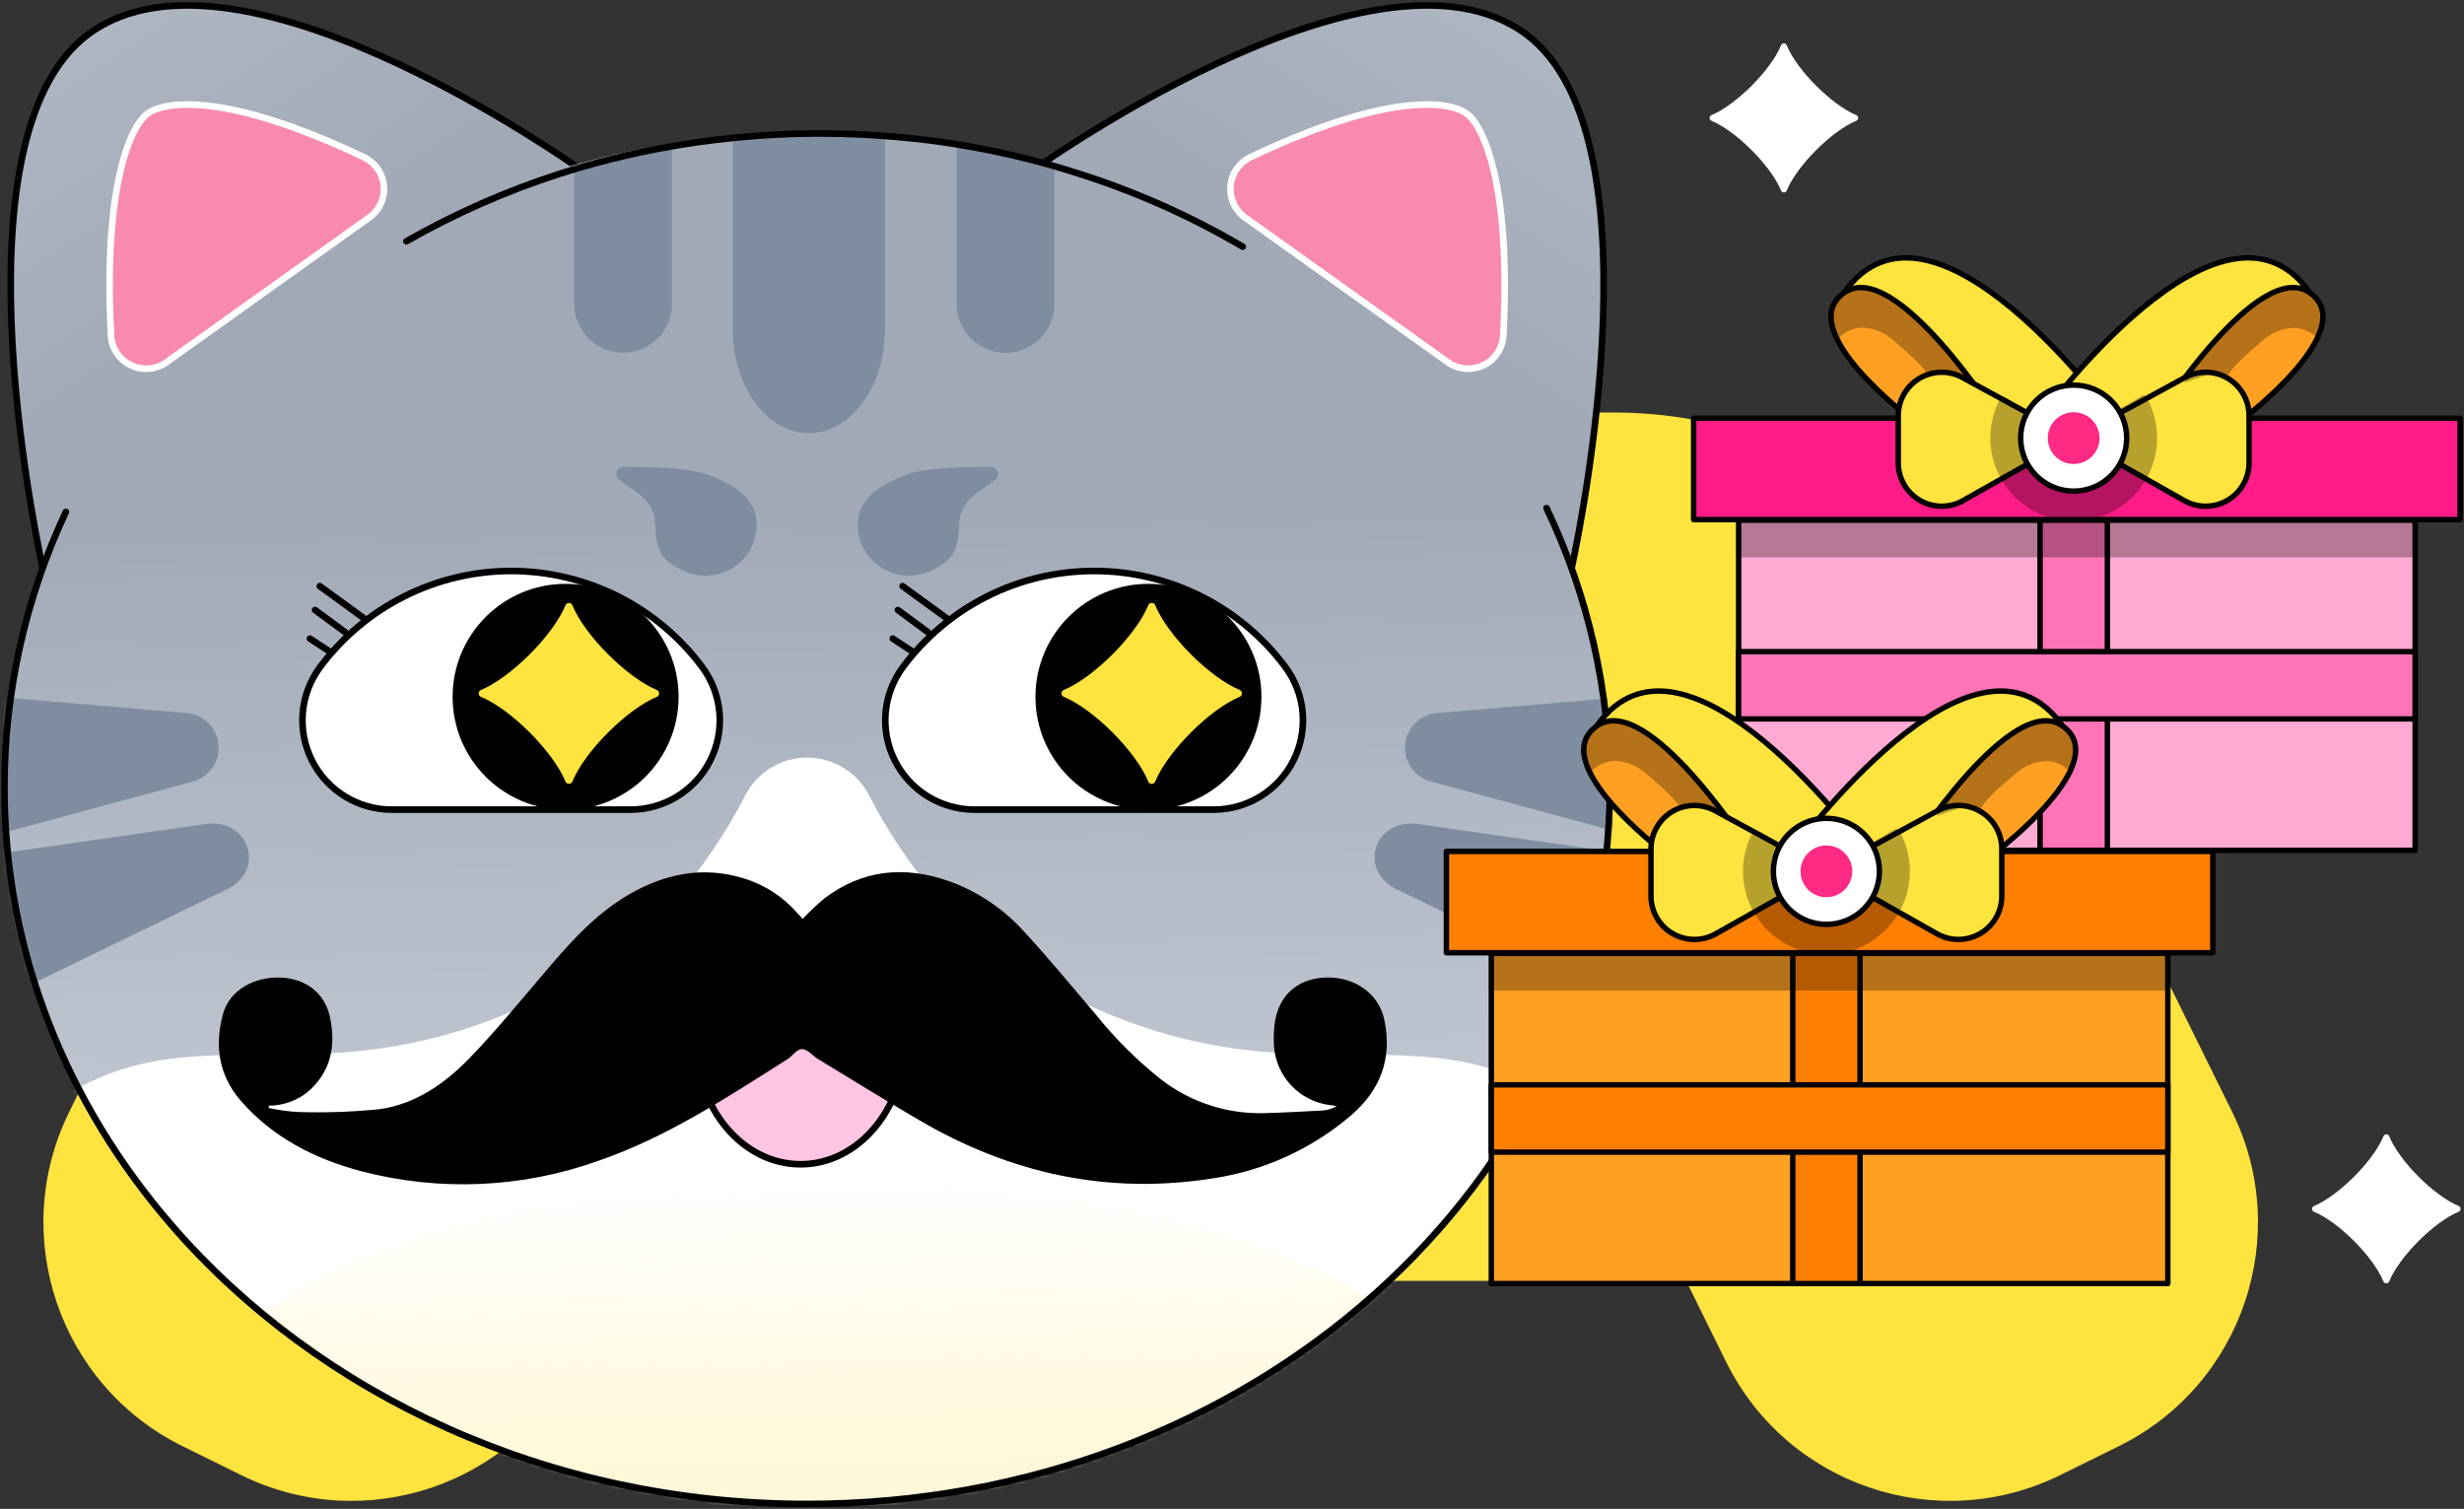 <svg width="454" height="278" viewBox="0 0 454 278" fill="none" xmlns="http://www.w3.org/2000/svg">
<rect x="0" y="0" width="454" height="278" fill="#333333" stroke="none"/>
<path fill-rule="evenodd" clip-rule="evenodd" d="M106.026 250.873L113.846 235.02C117.938 235.665 122.133 236 126.406 236H297.406C301.753 236 306.019 235.653 310.177 234.986L318.014 250.873C329.253 273.657 356.834 283.016 379.618 271.777L390.38 266.468C413.164 255.229 422.523 227.648 411.284 204.864L371.026 123.254C369.891 120.954 368.591 118.791 367.145 116.773C353.426 92.435 327.335 76 297.406 76H126.406C95.792 76 69.194 93.197 55.745 118.457C54.752 119.982 53.839 121.582 53.014 123.254L12.757 204.864C1.517 227.648 10.876 255.229 33.66 266.468L44.422 271.777C67.206 283.016 94.787 273.657 106.026 250.873Z" fill="#FFE33E"/>
<path d="M289.441 105.299C289.441 105.299 307.491 25.858 281.181 6.314C253.013 -14.591 188.051 32.928 188.051 32.928L289.441 105.299Z" fill="url(#paint0_linear_909_3174)" stroke="black" stroke-width="1.215" stroke-linecap="round" stroke-linejoin="round"/>
<path d="M8.011 105.299C8.011 105.299 -10.04 25.858 16.27 6.314C44.439 -14.591 109.4 32.928 109.4 32.928L8.011 105.299Z" fill="url(#paint1_linear_909_3174)" stroke="black" stroke-width="1.215" stroke-linecap="round" stroke-linejoin="round"/>
<path d="M30.701 66.721C29.76 67.395 28.656 67.805 27.503 67.909C26.35 68.012 25.191 67.805 24.144 67.31C23.098 66.814 22.204 66.047 21.554 65.089C20.904 64.131 20.523 63.017 20.449 61.862V61.74C19.016 34.556 23.972 23.332 27.13 20.988C29.061 19.554 32.207 19.263 34.503 19.263C43.492 19.263 55.444 23.441 67.081 28.98C68.096 29.469 68.965 30.214 69.604 31.142C70.243 32.069 70.629 33.148 70.723 34.27C70.817 35.392 70.617 36.52 70.143 37.542C69.668 38.563 68.935 39.443 68.016 40.094L30.701 66.721Z" fill="#F98AAF" stroke="white" stroke-width="1.215" stroke-miterlimit="10"/>
<path d="M266.739 66.721C267.68 67.395 268.784 67.805 269.937 67.909C271.09 68.012 272.249 67.805 273.295 67.31C274.341 66.814 275.236 66.047 275.885 65.089C276.535 64.131 276.917 63.017 276.991 61.862V61.74C278.424 34.556 273.468 23.332 270.31 20.988C268.378 19.554 265.232 19.263 262.937 19.263C253.96 19.263 241.995 23.441 230.359 28.98C229.347 29.471 228.48 30.218 227.844 31.145C227.207 32.073 226.823 33.15 226.728 34.271C226.634 35.392 226.833 36.518 227.305 37.539C227.778 38.56 228.508 39.441 229.424 40.094L266.739 66.721Z" fill="#F98AAF" stroke="white" stroke-width="1.215" stroke-miterlimit="10"/>
<path d="M148.72 277.105C226.874 277.105 290.231 220.551 290.231 150.79C290.231 81.028 226.874 24.475 148.72 24.475C70.566 24.475 7.209 81.028 7.209 150.79C7.209 220.551 70.566 277.105 148.72 277.105Z" fill="#A1A9B7"/>
<path d="M284.959 93.626C292.627 109.695 296.607 127.275 296.608 145.08C296.608 217.961 230.395 277.104 148.72 277.104C101.092 277.104 58.736 257.013 31.685 225.82C12.335 203.494 0.82 175.496 0.82 145.08C0.819 127.533 4.684 110.202 12.141 94.318" fill="url(#paint2_linear_909_3174)"/>
<mask id="mask0_909_3174" style="mask-type:luminance" maskUnits="userSpaceOnUse" x="0" y="93" width="297" height="185">
<path d="M284.959 93.625C292.627 109.694 296.607 127.274 296.608 145.079C296.608 217.96 230.395 277.103 148.72 277.103C101.092 277.103 58.736 257.012 31.685 225.819C12.335 203.493 0.82 175.495 0.82 145.079C0.819 127.532 4.684 110.201 12.141 94.317" fill="white"/>
</mask>
<g mask="url(#mask0_909_3174)">
<path d="M149.619 137.878V139.591C149.643 138.485 149.619 137.878 149.619 137.878Z" fill="#A0886D"/>
<path d="M160.162 146.599C159.09 144.487 157.454 142.714 155.435 141.475C153.417 140.237 151.094 139.581 148.726 139.581C146.358 139.581 144.036 140.237 142.017 141.475C139.999 142.714 138.362 144.487 137.29 146.599C130.233 160.24 119.75 173.128 104.493 181.424C57.218 207.163 34.467 181.424 4.27 207.528C-11.752 221.363 -22.21 257.597 -22.21 257.597L77.868 290.393L147.517 290.855H149.947L219.597 290.393L319.675 257.597C319.675 257.597 309.216 221.363 293.195 207.528C262.998 181.424 240.247 207.163 192.971 181.424C177.702 173.128 167.22 160.24 160.162 146.599Z" fill="white"/>
<path style="mix-blend-mode:multiply" opacity="0.2" d="M152.425 299.77C215.438 299.77 266.52 281.513 266.52 258.993C266.52 236.472 215.438 218.216 152.425 218.216C89.412 218.216 38.33 236.472 38.33 258.993C38.33 281.513 89.412 299.77 152.425 299.77Z" fill="url(#paint3_linear_909_3174)"/>
<path d="M-3.225 128.172L34.43 131.379C35.93 131.513 37.336 132.17 38.401 133.235C39.466 134.3 40.123 135.705 40.258 137.205C40.392 138.705 39.996 140.205 39.137 141.442C38.278 142.679 37.012 143.576 35.56 143.975L-1.257 153.947L-3.225 128.172Z" fill="#7F8DA0"/>
<path d="M-4.573 157.895L37.844 151.822C45.909 150.668 49.092 160.325 41.828 163.847L3.213 182.59L-4.573 157.895Z" fill="#7F8DA0"/>
<path d="M302.378 128.172L264.723 131.379C263.222 131.513 261.817 132.17 260.752 133.235C259.687 134.3 259.029 135.705 258.895 137.205C258.76 138.705 259.157 140.205 260.016 141.442C260.874 142.679 262.14 143.576 263.593 143.975L300.41 153.947L302.378 128.172Z" fill="#7F8DA0"/>
<path d="M303.726 157.895L261.309 151.822C253.244 150.668 250.061 160.325 257.325 163.847L295.94 182.59L303.726 157.895Z" fill="#7F8DA0"/>
</g>
<path d="M284.959 93.626C292.627 109.695 296.607 127.275 296.608 145.08C296.608 217.961 230.395 277.104 148.72 277.104C101.092 277.104 58.736 257.013 31.685 225.82C12.335 203.494 0.82 175.496 0.82 145.08C0.819 127.533 4.684 110.202 12.141 94.318" stroke="black" stroke-width="1.215" stroke-linecap="round" stroke-linejoin="round"/>
<path d="M163.065 25.274V60.646C163.065 71.226 156.785 79.813 149.048 79.813C141.31 79.813 135.018 71.226 135.018 60.646V25.602C140.083 24.87 145.194 24.505 150.311 24.509C154.574 24.507 158.833 24.762 163.065 25.274Z" fill="#7F8DA0"/>
<path d="M194.282 31.348V55.994C194.282 58.386 193.333 60.679 191.643 62.372C189.954 64.064 187.661 65.016 185.27 65.019C182.878 65.016 180.586 64.064 178.896 62.372C177.206 60.679 176.257 58.386 176.257 55.994V26.842C182.359 27.941 188.381 29.446 194.282 31.348Z" fill="#7F8DA0"/>
<path d="M123.819 26.951V55.97C123.819 58.362 122.87 60.655 121.18 62.347C119.49 64.04 117.197 64.992 114.806 64.995C112.414 64.992 110.122 64.04 108.432 62.347C106.742 60.655 105.793 58.362 105.793 55.97V31.494C111.695 29.584 117.717 28.067 123.819 26.951Z" fill="#7F8DA0"/>
<path d="M74.879 44.455C83.82 39.358 93.264 35.198 103.06 32.041C109.426 30.002 115.918 28.379 122.495 27.182C126.463 26.453 130.512 25.878 134.642 25.457C140.125 24.88 145.635 24.593 151.149 24.595C155.797 24.595 160.389 24.797 164.924 25.202C169.782 25.599 174.532 26.227 179.172 27.085C185.751 28.27 192.244 29.893 198.607 31.944C209.205 35.289 219.392 39.821 228.974 45.451" stroke="black" stroke-width="1.215" stroke-linecap="round" stroke-linejoin="round"/>
<path d="M166.746 191.688C166.746 204.296 158.133 214.511 147.517 214.511C136.901 214.511 128.264 204.345 128.264 191.688" fill="#FFC5E3"/>
<path d="M166.746 191.688C166.746 204.296 158.133 214.511 147.517 214.511C136.901 214.511 128.264 204.345 128.264 191.688" stroke="black" stroke-width="1.215" stroke-miterlimit="10"/>
<path d="M179.573 149.173C176.526 149.175 173.538 148.331 170.942 146.734C168.347 145.137 166.246 142.851 164.874 140.13C163.503 137.409 162.914 134.36 163.173 131.324C163.433 128.288 164.531 125.384 166.345 122.935C170.426 117.436 175.737 112.968 181.853 109.889C187.97 106.809 194.723 105.204 201.571 105.201C208.428 105.197 215.192 106.799 221.32 109.879C227.447 112.958 232.768 117.43 236.857 122.935C238.667 125.385 239.761 128.289 240.018 131.323C240.275 134.358 239.686 137.404 238.315 140.123C236.944 142.843 234.845 145.128 232.252 146.726C229.66 148.323 226.675 149.171 223.629 149.173H179.573Z" fill="white" stroke="black" stroke-width="1.215" stroke-miterlimit="10"/>
<path d="M211.604 149.21C223.102 149.21 232.424 139.888 232.424 128.39C232.424 116.892 223.102 107.57 211.604 107.57C200.105 107.57 190.784 116.892 190.784 128.39C190.784 139.888 200.105 149.21 211.604 149.21Z" fill="black"/>
<path d="M212.855 111.517C215.115 117.056 222.937 124.878 228.476 127.15C228.585 127.21 228.676 127.297 228.739 127.404C228.803 127.511 228.836 127.633 228.836 127.757C228.836 127.881 228.803 128.003 228.739 128.11C228.676 128.217 228.585 128.305 228.476 128.365C222.937 130.636 215.115 138.458 212.855 143.997C212.804 144.127 212.715 144.237 212.601 144.315C212.486 144.393 212.35 144.435 212.211 144.435C212.073 144.435 211.937 144.393 211.822 144.315C211.707 144.237 211.619 144.127 211.568 143.997C209.308 138.458 201.486 130.636 195.947 128.365C195.838 128.305 195.747 128.217 195.684 128.11C195.62 128.003 195.587 127.881 195.587 127.757C195.587 127.633 195.62 127.511 195.684 127.404C195.747 127.297 195.838 127.21 195.947 127.15C201.486 124.878 209.308 117.056 211.568 111.517C211.619 111.388 211.707 111.277 211.822 111.199C211.937 111.121 212.073 111.079 212.211 111.079C212.35 111.079 212.486 111.121 212.601 111.199C212.715 111.277 212.804 111.388 212.855 111.517Z" fill="#FFE33E"/>
<path d="M139.415 96.736C139.415 104.024 130.913 109.417 123.272 103.599C121.207 102.032 120.843 99.433 120.733 96.845C120.612 91.865 116.98 90.772 114.053 88.342C113.841 88.175 113.686 87.947 113.611 87.688C113.535 87.429 113.541 87.153 113.629 86.898C113.717 86.643 113.883 86.422 114.102 86.265C114.322 86.108 114.585 86.023 114.854 86.022C119.41 86.022 126.783 86.156 130.074 87.334C134.933 89.132 139.415 91.574 139.415 96.736Z" fill="#7F8DA0"/>
<path d="M158.049 96.736C158.049 104.024 166.551 109.417 174.18 103.599C176.245 102.032 176.609 99.433 176.718 96.845C176.84 91.865 180.472 90.772 183.411 88.342C183.624 88.175 183.779 87.945 183.854 87.685C183.93 87.425 183.922 87.147 183.833 86.892C183.743 86.636 183.576 86.415 183.354 86.259C183.133 86.104 182.868 86.021 182.597 86.022C178.042 86.022 170.669 86.156 167.377 87.334C162.531 89.132 158.049 91.574 158.049 96.736Z" fill="#7F8DA0"/>
<path d="M49.505 204.138C51.256 204.521 53.035 204.769 54.825 204.879C59.888 205.046 64.957 204.871 69.996 204.356C76.555 203.409 81.949 199.668 86.467 195.003C90.986 190.339 95.286 185.128 99.574 180.087C104.433 174.366 109.291 168.62 115.911 164.794C122.531 160.968 129.552 159.522 137.071 161.842C140.909 163.017 144.337 165.253 146.959 168.292C147.262 168.632 147.578 168.96 147.894 169.301C149.148 167.978 150.474 166.725 151.866 165.547C158.887 160.227 166.612 159.474 174.787 162.328C180.132 164.235 184.917 167.446 188.707 171.669C193.202 176.528 197.404 181.654 201.704 186.682C205.286 191.173 209.361 195.248 213.851 198.829C219.26 203.034 225.951 205.248 232.8 205.097C236.444 205 240.088 204.806 243.805 204.599C244.691 204.524 245.547 204.245 246.308 203.785C245.421 203.64 244.522 203.567 243.66 203.348C241.123 202.725 238.867 201.275 237.246 199.228C235.625 197.18 234.732 194.651 234.707 192.039C234.654 190.698 234.735 189.356 234.95 188.031C235.837 183.075 239.408 180.16 244.571 180.099C249.733 180.038 254.082 183.136 255.078 187.934C256.572 195.052 254.3 200.931 248.871 205.559C241.695 211.677 232.953 215.669 223.629 217.086C204.195 220.196 186.156 216.248 169.309 206.348C163.065 202.704 156.895 198.878 150.712 195.113C149.704 194.505 148.781 193.303 147.797 193.291C146.813 193.278 146.023 194.566 145.064 195.173C133.913 202.219 122.884 209.531 110.275 213.867C96.226 218.901 80.983 219.57 66.546 215.787C58.044 213.552 50.27 209.591 44.354 202.801C40.297 198.125 39.495 192.635 41.099 186.78C42.241 182.638 46.553 179.978 51.557 180.111C56.197 180.22 59.781 182.893 60.752 187.205C61.967 192.622 61.032 197.542 56.586 201.283C54.569 202.856 52.086 203.71 49.529 203.712L49.505 204.138Z" fill="black"/>
<path d="M166.308 107.995L174.337 113.85" stroke="black" stroke-width="1.215" stroke-linecap="round" stroke-linejoin="round"/>
<path d="M165.434 112.393L170.985 116.486" stroke="black" stroke-width="1.215" stroke-linecap="round" stroke-linejoin="round"/>
<path d="M164.499 117.664L168.118 120.045" stroke="black" stroke-width="1.215" stroke-linecap="round" stroke-linejoin="round"/>
<path d="M72.183 149.173C69.135 149.175 66.147 148.331 63.552 146.734C60.957 145.137 58.856 142.851 57.484 140.13C56.112 137.409 55.523 134.36 55.783 131.324C56.043 128.288 57.141 125.384 58.955 122.935C63.036 117.437 68.347 112.969 74.464 109.89C80.58 106.811 87.333 105.205 94.18 105.201C101.028 105.207 107.78 106.813 113.896 109.892C120.012 112.972 125.324 117.438 129.406 122.935C131.216 125.385 132.31 128.289 132.567 131.323C132.824 134.358 132.235 137.404 130.864 140.123C129.493 142.843 127.394 145.128 124.801 146.726C122.209 148.323 119.224 149.171 116.178 149.173H72.183Z" fill="white" stroke="black" stroke-width="1.215" stroke-miterlimit="10"/>
<path d="M104.214 149.21C115.712 149.21 125.033 139.888 125.033 128.39C125.033 116.892 115.712 107.57 104.214 107.57C92.715 107.57 83.394 116.892 83.394 128.39C83.394 139.888 92.715 149.21 104.214 149.21Z" fill="black"/>
<path d="M105.465 111.517C107.724 117.056 115.547 124.879 121.086 127.15C121.195 127.21 121.286 127.298 121.349 127.405C121.412 127.511 121.446 127.634 121.446 127.758C121.446 127.882 121.412 128.004 121.349 128.111C121.286 128.218 121.195 128.305 121.086 128.365C115.547 130.637 107.724 138.459 105.465 143.998C105.412 144.123 105.323 144.23 105.21 144.305C105.096 144.381 104.963 144.421 104.827 144.421C104.691 144.421 104.558 144.381 104.445 144.305C104.331 144.23 104.242 144.123 104.189 143.998C101.918 138.459 94.095 130.637 88.556 128.365C88.448 128.305 88.357 128.218 88.293 128.111C88.23 128.004 88.197 127.882 88.197 127.758C88.197 127.634 88.23 127.511 88.293 127.405C88.357 127.298 88.448 127.21 88.556 127.15C94.095 124.879 101.918 117.056 104.189 111.517C104.242 111.392 104.331 111.285 104.445 111.21C104.558 111.135 104.691 111.095 104.827 111.095C104.963 111.095 105.096 111.135 105.21 111.21C105.323 111.285 105.412 111.392 105.465 111.517Z" fill="#FFE33E"/>
<path d="M58.919 107.995L66.96 113.85" stroke="black" stroke-width="1.215" stroke-linecap="round" stroke-linejoin="round"/>
<path d="M58.044 112.393L63.607 116.486" stroke="black" stroke-width="1.215" stroke-linecap="round" stroke-linejoin="round"/>
<path d="M57.108 117.664L60.728 120.045" stroke="black" stroke-width="1.215" stroke-linecap="round" stroke-linejoin="round"/>
<path d="M453.28 77.061H312.06V95.731H453.28V77.061Z" fill="#FF1C89" stroke="black" stroke-linecap="round" stroke-linejoin="round"/>
<path d="M445 95.84H320.35V156.67H445V95.84Z" fill="#FFAAD3" stroke="black" stroke-linecap="round" stroke-linejoin="round"/>
<path d="M388.29 95.84H375.89V156.67H388.29V95.84Z" fill="#FF74B7" stroke="black" stroke-linecap="round" stroke-linejoin="round"/>
<path d="M444.99 132.461V120.061L320.34 120.061V132.461H444.99Z" fill="#FF74B7" stroke="black" stroke-linecap="round" stroke-linejoin="round"/>
<path d="M368.08 77.06H389.49C389.49 77.06 356.01 30.88 339.73 53.97L368.08 77.06Z" fill="#FFE33E" stroke="black" stroke-linecap="round" stroke-linejoin="round"/>
<path d="M351.94 77.06C351.94 77.06 330.35 60.7 339.73 53.971C349.11 47.24 368.08 77.06 368.08 77.06H351.94Z" fill="#FFA022" stroke="black" stroke-linecap="round" stroke-linejoin="round"/>
<path d="M397.3 77.06H375.88C375.88 77.06 409.37 30.88 425.64 53.97L397.3 77.06Z" fill="#FFE33E" stroke="black" stroke-linecap="round" stroke-linejoin="round"/>
<path d="M413.44 77.06C413.44 77.06 435.03 60.7 425.64 53.971C416.25 47.24 397.3 77.06 397.3 77.06H413.44Z" fill="#FFA022" stroke="black" stroke-linecap="round" stroke-linejoin="round"/>
<path d="M382.08 80.731L361.57 69.55C360.354 68.892 358.988 68.56 357.605 68.587C356.223 68.613 354.871 68.998 353.681 69.703C352.491 70.408 351.505 71.409 350.817 72.61C350.13 73.81 349.766 75.167 349.76 76.55V85.251C349.756 86.648 350.119 88.022 350.811 89.235C351.504 90.449 352.502 91.46 353.706 92.168C354.911 92.876 356.28 93.256 357.677 93.27C359.074 93.285 360.451 92.933 361.67 92.251L382.08 80.731Z" fill="#FFE33E" stroke="black" stroke-linecap="round" stroke-linejoin="round"/>
<path d="M382.08 80.731L402.59 69.55C403.806 68.892 405.172 68.56 406.555 68.587C407.937 68.613 409.29 68.998 410.479 69.703C411.669 70.408 412.655 71.409 413.343 72.61C414.03 73.81 414.394 75.167 414.4 76.55V85.251C414.404 86.648 414.041 88.022 413.349 89.235C412.657 90.449 411.658 91.46 410.454 92.168C409.249 92.876 407.88 93.256 406.483 93.27C405.086 93.285 403.709 92.933 402.49 92.251L382.08 80.731Z" fill="#FFE33E" stroke="black" stroke-linecap="round" stroke-linejoin="round"/>
<g style="mix-blend-mode:overlay" opacity="0.29">
<path d="M369.1 73.69C367.933 75.839 367.321 78.245 367.32 80.69C367.325 84.603 368.882 88.354 371.649 91.121C374.416 93.888 378.167 95.445 382.08 95.45C385.995 95.447 389.749 93.892 392.518 91.124C395.287 88.357 396.845 84.605 396.85 80.69C396.852 78.157 396.201 75.667 394.96 73.46L390.66 76.01L373.38 76.25L369.1 73.69Z" fill="black"/>
<path d="M369.1 73.69C367.933 75.839 367.321 78.245 367.32 80.69C367.325 84.603 368.882 88.354 371.649 91.121C374.416 93.888 378.167 95.445 382.08 95.45C385.995 95.447 389.749 93.892 392.518 91.124C395.287 88.357 396.845 84.605 396.85 80.69C396.852 78.157 396.201 75.667 394.96 73.46L390.66 76.01L373.38 76.25L369.1 73.69Z" stroke="black" stroke-width="1.2" stroke-linecap="round" stroke-linejoin="round"/>
</g>
<path d="M382.08 90.49C387.476 90.49 391.85 86.116 391.85 80.72C391.85 75.324 387.476 70.95 382.08 70.95C376.684 70.95 372.31 75.324 372.31 80.72C372.31 86.116 376.684 90.49 382.08 90.49Z" fill="white" stroke="black" stroke-miterlimit="10"/>
<path d="M382.08 85.49C384.714 85.49 386.85 83.355 386.85 80.72C386.85 78.086 384.714 75.95 382.08 75.95C379.446 75.95 377.31 78.086 377.31 80.72C377.31 83.355 379.446 85.49 382.08 85.49Z" fill="#FF2A83"/>
<g style="mix-blend-mode:overlay" opacity="0.29">
<path d="M357.85 68C357.784 67.99 357.716 67.99 357.65 68H357.54L355.42 68.39C354.94 67.54 353.5 65.88 349.42 62.47C347.727 60.875 345.523 59.932 343.2 59.81C341.692 59.814 340.228 60.321 339.04 61.25L338.12 58.56C338.09 57.474 338.444 56.411 339.12 55.56C339.724 54.953 340.442 54.473 341.234 54.147C342.025 53.821 342.874 53.655 343.73 53.66H343.94C349.17 53.66 358.38 65.1 361.61 69.33L357.85 68Z" fill="black"/>
<path d="M344.01 54.24C345.39 54.24 348.69 55.32 355.3 62.57C357.1 64.57 358.73 66.52 359.97 68.09L358.04 67.43C357.914 67.389 357.782 67.368 357.65 67.37C357.58 67.36 357.51 67.36 357.44 67.37L355.72 67.69C354.99 66.63 353.35 64.92 349.84 61.97C348.04 60.28 345.696 59.287 343.23 59.17C341.871 59.172 340.539 59.549 339.38 60.26L338.75 58.41C338.748 57.501 339.062 56.621 339.64 55.92C340.192 55.371 340.848 54.938 341.569 54.647C342.29 54.355 343.062 54.21 343.84 54.22H344.01M344.01 53.02H343.76C337.06 53.47 337.55 58.63 337.55 58.63L338.8 62.25C339.374 61.653 340.061 61.178 340.823 60.854C341.584 60.529 342.402 60.361 343.23 60.36C345.415 60.475 347.487 61.369 349.07 62.88C355.34 68.16 355.07 69.02 355.07 69.02L357.68 68.54L363.35 70.48C363.35 70.48 350.81 53.01 344.04 53.01L344.01 53.02Z" fill="black"/>
</g>
<g style="mix-blend-mode:overlay" opacity="0.29">
<path d="M404.05 69.311C407.27 65.081 416.48 53.641 421.71 53.641H421.93C422.785 53.635 423.632 53.8 424.422 54.126C425.212 54.452 425.929 54.934 426.53 55.541C427.211 56.39 427.565 57.454 427.53 58.541L426.6 61.231C425.417 60.3 423.956 59.792 422.45 59.791C420.124 59.913 417.917 60.855 416.22 62.451C412.17 65.861 410.73 67.521 410.22 68.371L408.1 67.981H407.99C407.927 67.97 407.863 67.97 407.8 67.981L404.05 69.311Z" fill="black"/>
<path d="M421.71 54.241H421.88C422.653 54.231 423.421 54.374 424.138 54.663C424.855 54.951 425.509 55.379 426.06 55.921C426.646 56.627 426.97 57.513 426.98 58.431L426.34 60.281C425.184 59.572 423.856 59.194 422.5 59.191C420.031 59.308 417.684 60.3 415.88 61.991C412.38 64.941 410.74 66.651 410.01 67.711L408.29 67.391C408.217 67.381 408.143 67.381 408.07 67.391C407.938 67.391 407.806 67.411 407.68 67.451L405.75 68.111C406.99 66.541 408.62 64.561 410.42 62.591C417.03 55.341 420.33 54.261 421.71 54.261M421.71 53.06C414.94 53.06 402.4 70.531 402.4 70.531L408.07 68.591L410.69 69.071C410.69 69.071 410.38 68.211 416.69 62.931C418.271 61.417 420.344 60.523 422.53 60.411C423.356 60.413 424.173 60.581 424.932 60.906C425.692 61.231 426.378 61.705 426.95 62.3L428.2 58.681C428.2 58.681 428.7 53.521 422 53.071L421.71 53.06Z" fill="black"/>
</g>
<g style="mix-blend-mode:overlay" opacity="0.29">
<path d="M444.4 96.439H320.95V102.089H444.4V96.439Z" fill="black"/>
<path d="M443.79 97.05V101.5H321.55V97.05H443.79ZM444.99 95.85H320.3V102.7H444.95V95.85H444.99Z" fill="black"/>
</g>
<path d="M407.72 156.87H266.5V175.54H407.72V156.87Z" fill="#FF7F00" stroke="black" stroke-linecap="round" stroke-linejoin="round"/>
<path d="M399.43 175.66H274.78V236.49H399.43V175.66Z" fill="#FFA022" stroke="black" stroke-linecap="round" stroke-linejoin="round"/>
<path d="M342.72 175.66H330.32V236.49H342.72V175.66Z" fill="#FF7F00" stroke="black" stroke-linecap="round" stroke-linejoin="round"/>
<path d="M399.43 212.28V199.88H274.78V212.28H399.43Z" fill="#FF7F00" stroke="black" stroke-linecap="round" stroke-linejoin="round"/>
<path d="M322.52 156.88H343.93C343.93 156.88 310.45 110.69 294.17 133.79L322.52 156.88Z" fill="#FFE33E" stroke="black" stroke-linecap="round" stroke-linejoin="round"/>
<path d="M306.38 156.88C306.38 156.88 284.79 140.51 294.17 133.79C303.55 127.07 322.52 156.88 322.52 156.88H306.38Z" fill="#FFA022" stroke="black" stroke-linecap="round" stroke-linejoin="round"/>
<path d="M351.74 156.88H330.3C330.3 156.88 363.79 110.69 380.06 133.79L351.74 156.88Z" fill="#FFE33E" stroke="black" stroke-linecap="round" stroke-linejoin="round"/>
<path d="M367.88 156.88C367.88 156.88 389.47 140.51 380.08 133.79C370.69 127.07 351.74 156.88 351.74 156.88H367.88Z" fill="#FFA022" stroke="black" stroke-linecap="round" stroke-linejoin="round"/>
<path d="M336.52 160.54L316.01 149.37C314.794 148.711 313.428 148.379 312.045 148.406C310.663 148.433 309.311 148.817 308.121 149.522C306.931 150.228 305.945 151.229 305.258 152.429C304.57 153.629 304.206 154.987 304.2 156.37V165.07C304.196 166.467 304.559 167.841 305.251 169.055C305.944 170.268 306.942 171.28 308.146 171.988C309.351 172.696 310.72 173.076 312.117 173.09C313.514 173.105 314.891 172.753 316.11 172.07L336.52 160.54Z" fill="#FFE33E" stroke="black" stroke-linecap="round" stroke-linejoin="round"/>
<path d="M336.52 160.54L357.03 149.37C358.246 148.711 359.612 148.379 360.995 148.406C362.377 148.433 363.73 148.817 364.919 149.522C366.109 150.228 367.095 151.229 367.783 152.429C368.47 153.629 368.834 154.987 368.84 156.37V165.07C368.844 166.467 368.481 167.841 367.789 169.055C367.097 170.268 366.098 171.28 364.894 171.988C363.689 172.696 362.32 173.076 360.923 173.09C359.526 173.105 358.149 172.753 356.93 172.07L336.52 160.54Z" fill="#FFE33E" stroke="black" stroke-linecap="round" stroke-linejoin="round"/>
<g style="mix-blend-mode:overlay" opacity="0.29">
<path d="M323.54 153.511C322.368 155.658 321.753 158.065 321.75 160.511C321.755 164.426 323.313 168.18 326.082 170.949C328.851 173.717 332.604 175.275 336.52 175.281C340.432 175.278 344.184 173.725 346.954 170.963C349.724 168.2 351.287 164.453 351.3 160.541C351.303 158.007 350.648 155.516 349.4 153.311L345.11 155.871L327.83 156.111L323.54 153.511Z" fill="black"/>
<path d="M323.54 153.511C322.368 155.658 321.753 158.065 321.75 160.511C321.755 164.426 323.313 168.18 326.082 170.949C328.851 173.717 332.604 175.275 336.52 175.281C340.432 175.278 344.184 173.725 346.954 170.963C349.724 168.2 351.287 164.453 351.3 160.541C351.303 158.007 350.648 155.516 349.4 153.311L345.11 155.871L327.83 156.111L323.54 153.511Z" stroke="black" stroke-width="1.2" stroke-linecap="round" stroke-linejoin="round"/>
</g>
<path d="M336.52 170.311C341.916 170.311 346.29 165.936 346.29 160.541C346.29 155.145 341.916 150.771 336.52 150.771C331.124 150.771 326.75 155.145 326.75 160.541C326.75 165.936 331.124 170.311 336.52 170.311Z" fill="white" stroke="black" stroke-miterlimit="10"/>
<path d="M336.52 165.311C339.154 165.311 341.29 163.175 341.29 160.541C341.29 157.906 339.154 155.771 336.52 155.771C333.886 155.771 331.75 157.906 331.75 160.541C331.75 163.175 333.886 165.311 336.52 165.311Z" fill="#FF2A83"/>
<g style="mix-blend-mode:overlay" opacity="0.29">
<path d="M312.3 147.82C312.234 147.809 312.166 147.809 312.1 147.82H311.99L309.87 148.21C309.39 147.36 307.95 145.7 303.87 142.29C302.18 140.691 299.974 139.747 297.65 139.63C296.143 139.631 294.679 140.134 293.49 141.06L292.57 138.38C292.533 137.292 292.888 136.228 293.57 135.38C294.171 134.769 294.889 134.287 295.681 133.96C296.473 133.634 297.323 133.47 298.18 133.48H298.39C303.62 133.48 312.83 144.93 316.06 149.16L312.3 147.82Z" fill="black"/>
<path d="M298.45 134.05C299.83 134.05 303.13 135.14 309.74 142.38C311.54 144.38 313.17 146.38 314.41 147.91L312.48 147.25C312.355 147.206 312.223 147.182 312.09 147.18H311.88L310.16 147.5C308.424 145.379 306.451 143.464 304.28 141.79C302.48 140.098 300.137 139.102 297.67 138.98C296.309 138.981 294.976 139.362 293.82 140.08L293.19 138.23C293.186 137.322 293.501 136.44 294.08 135.74C294.631 135.19 295.286 134.756 296.007 134.464C296.729 134.172 297.502 134.028 298.28 134.04H298.45M298.45 132.84H298.2C291.5 133.3 291.99 138.46 291.99 138.46L293.24 142.08C293.814 141.484 294.502 141.009 295.263 140.684C296.024 140.36 296.843 140.192 297.67 140.19C299.855 140.306 301.927 141.2 303.51 142.71C309.78 147.99 309.51 148.85 309.51 148.85L312.12 148.37L317.79 150.3C317.79 150.3 305.25 132.83 298.48 132.83L298.45 132.84Z" fill="black"/>
</g>
<g style="mix-blend-mode:overlay" opacity="0.29">
<path d="M358.49 149.171C361.71 144.941 370.92 133.491 376.15 133.491H376.36C377.217 133.479 378.067 133.642 378.86 133.969C379.652 134.295 380.37 134.779 380.97 135.391C381.668 136.232 382.041 137.297 382.02 138.391L381.09 141.071C379.903 140.141 378.438 139.638 376.93 139.641C374.606 139.76 372.401 140.703 370.71 142.301C366.71 145.711 365.22 147.371 364.71 148.221L362.59 147.831H362.48C362.414 147.821 362.346 147.821 362.28 147.831L358.49 149.171Z" fill="black"/>
<path d="M376.15 134.05H376.32C377.094 134.038 377.862 134.18 378.579 134.469C379.297 134.757 379.95 135.186 380.5 135.73C381.085 136.437 381.41 137.323 381.42 138.24L380.78 140.09C379.624 139.372 378.291 138.991 376.93 138.99C374.463 139.114 372.121 140.11 370.32 141.8C366.82 144.8 365.18 146.46 364.45 147.51L362.73 147.19H362.51C362.377 147.194 362.246 147.218 362.12 147.26L360.19 147.92C361.43 146.35 363.06 144.36 364.86 142.39C371.47 135.15 374.77 134.06 376.15 134.06M376.15 132.86C369.38 132.86 356.84 150.33 356.84 150.33L362.51 148.4L365.13 148.88C365.13 148.88 364.82 148.02 371.13 142.74C372.709 141.229 374.777 140.335 376.96 140.22C377.787 140.222 378.606 140.39 379.367 140.715C380.128 141.039 380.816 141.514 381.39 142.11L382.64 138.49C382.64 138.49 383.14 133.33 376.44 132.87L376.15 132.86Z" fill="black"/>
</g>
<g style="mix-blend-mode:overlay" opacity="0.29">
<path d="M398.83 176.26H275.39V181.91H398.83V176.26Z" fill="black"/>
<path d="M398.23 176.87V181.31H275.99V176.87H398.23ZM399.43 175.66H274.78V182.51H399.43V175.66Z" fill="black"/>
</g>
<path d="M440.216 209.36C442.076 213.92 448.516 220.36 453.076 222.23C453.166 222.28 453.241 222.352 453.293 222.44C453.345 222.528 453.373 222.628 453.373 222.73C453.373 222.833 453.345 222.933 453.293 223.021C453.241 223.109 453.166 223.181 453.076 223.23C448.516 225.1 442.076 231.54 440.216 236.1C440.174 236.207 440.101 236.298 440.007 236.362C439.912 236.426 439.801 236.461 439.686 236.461C439.572 236.461 439.46 236.426 439.366 236.362C439.271 236.298 439.198 236.207 439.156 236.1C437.296 231.54 430.856 225.1 426.296 223.23C426.207 223.181 426.132 223.109 426.08 223.021C426.027 222.933 426 222.833 426 222.73C426 222.628 426.027 222.528 426.08 222.44C426.132 222.352 426.207 222.28 426.296 222.23C430.856 220.36 437.296 213.92 439.156 209.36C439.198 209.254 439.271 209.163 439.366 209.099C439.46 209.034 439.572 209 439.686 209C439.801 209 439.912 209.034 440.007 209.099C440.101 209.163 440.174 209.254 440.216 209.36Z" fill="white"/>
<path d="M329.216 8.36C331.076 12.92 337.516 19.36 342.076 21.23C342.166 21.28 342.241 21.352 342.293 21.44C342.345 21.528 342.373 21.628 342.373 21.73C342.373 21.833 342.345 21.933 342.293 22.021C342.241 22.109 342.166 22.181 342.076 22.23C337.516 24.101 331.076 30.54 329.216 35.1C329.174 35.207 329.101 35.298 329.007 35.362C328.912 35.426 328.801 35.461 328.686 35.461C328.572 35.461 328.46 35.426 328.366 35.362C328.271 35.298 328.198 35.207 328.156 35.1C326.296 30.54 319.856 24.101 315.296 22.23C315.207 22.181 315.132 22.109 315.08 22.021C315.027 21.933 315 21.833 315 21.73C315 21.628 315.027 21.528 315.08 21.44C315.132 21.352 315.207 21.28 315.296 21.23C319.856 19.36 326.296 12.92 328.156 8.36C328.198 8.254 328.271 8.163 328.366 8.099C328.46 8.034 328.572 8 328.686 8C328.801 8 328.912 8.034 329.007 8.099C329.101 8.163 329.174 8.254 329.216 8.36Z" fill="white"/>
<defs>
<linearGradient id="paint0_linear_909_3174" x1="213.96" y1="106.793" x2="368.31" y2="-127.824" gradientUnits="userSpaceOnUse">
<stop offset="0.22" stop-color="#A1A9B7"/>
<stop offset="1" stop-color="#D3D9E2"/>
</linearGradient>
<linearGradient id="paint1_linear_909_3174" x1="83.491" y1="106.793" x2="-70.859" y2="-127.824" gradientUnits="userSpaceOnUse">
<stop offset="0.22" stop-color="#A1A9B7"/>
<stop offset="1" stop-color="#D3D9E2"/>
</linearGradient>
<linearGradient id="paint2_linear_909_3174" x1="147.469" y1="78.77" x2="151.186" y2="274.553" gradientUnits="userSpaceOnUse">
<stop offset="0.07" stop-color="#A1A9B7"/>
<stop offset="1" stop-color="#D3D9E2"/>
</linearGradient>
<linearGradient id="paint3_linear_909_3174" x1="151.684" y1="218.167" x2="152.619" y2="269.403" gradientUnits="userSpaceOnUse">
<stop stop-color="#FFDE3E" stop-opacity="0"/>
<stop offset="1" stop-color="#FFDE3E"/>
</linearGradient>
</defs>
</svg>
